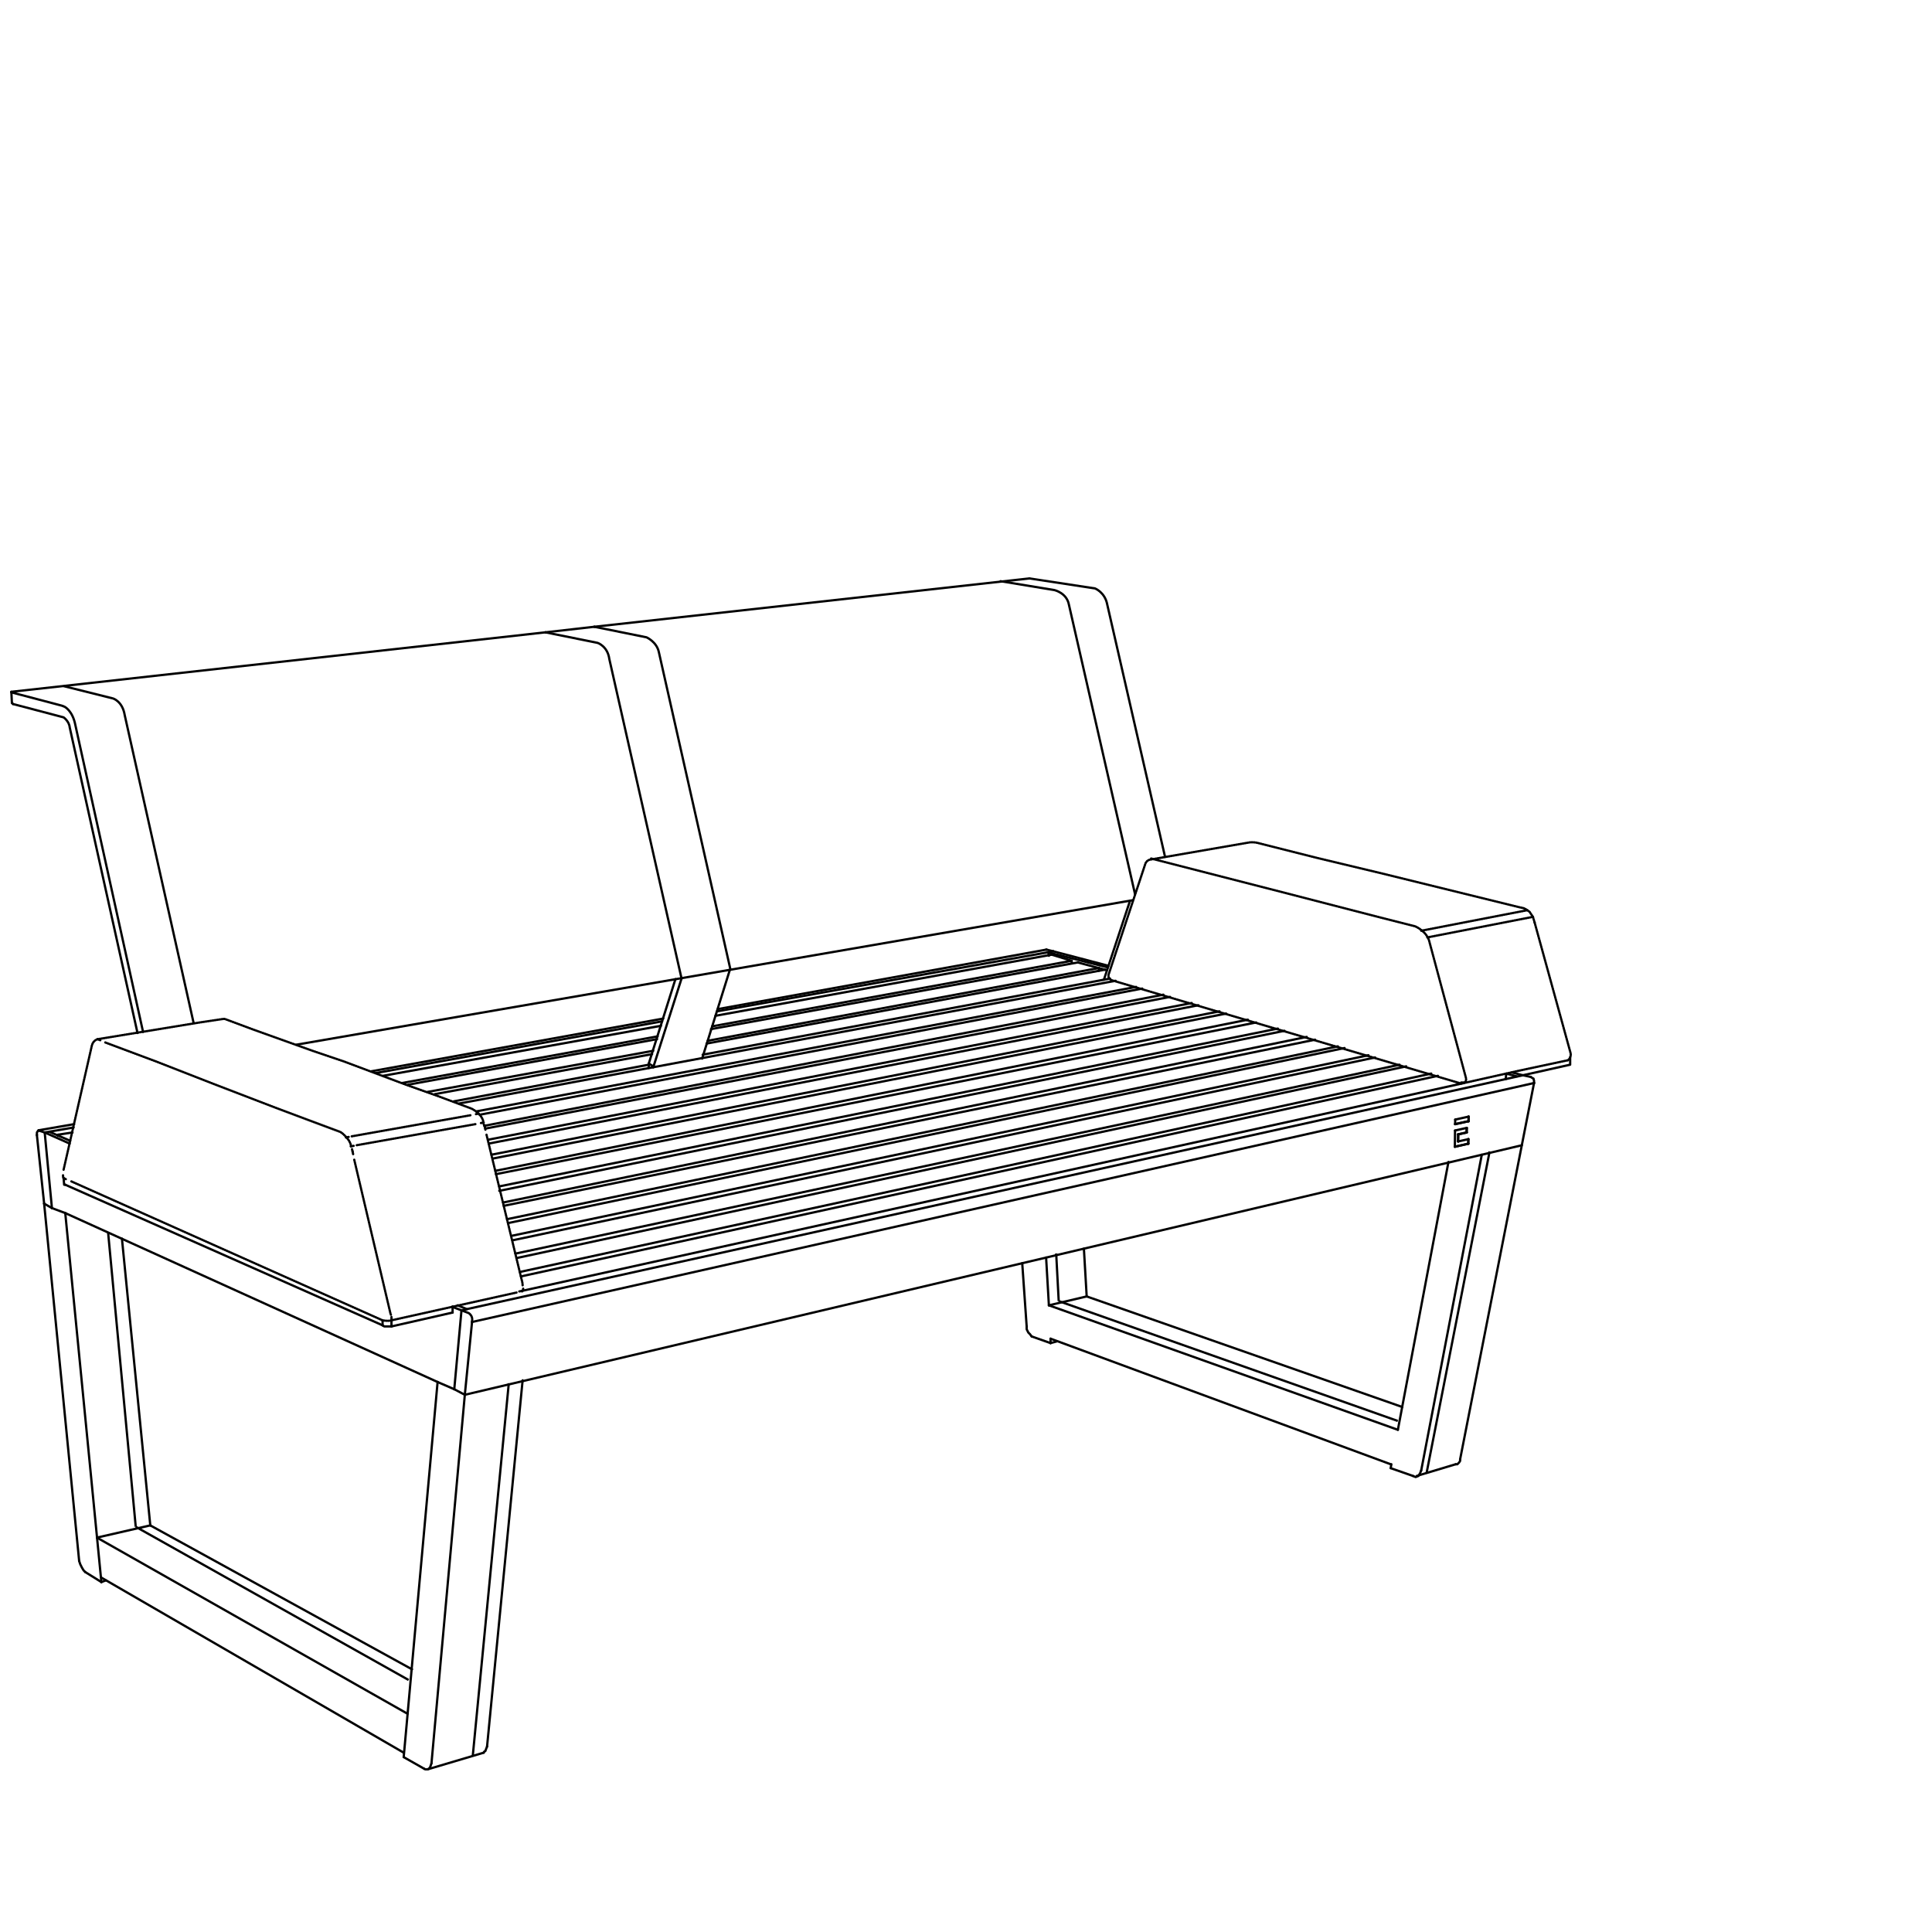 <?xml version="1.0" encoding="UTF-8"?>
<svg id="embed" xmlns="http://www.w3.org/2000/svg" viewBox="0 0 1700 1700">
  <defs>
    <style>
      .cls-1 {
        stroke-dasharray: 0 0 1.01 1.01;
      }

      .cls-1, .cls-2, .cls-3, .cls-4, .cls-5, .cls-6, .cls-7, .cls-8, .cls-9, .cls-10 {
        fill: none;
      }

      .cls-1, .cls-2, .cls-3, .cls-4, .cls-5, .cls-7, .cls-8, .cls-9, .cls-10 {
        stroke: #000;
        stroke-width: 2px;
      }

      .cls-1, .cls-2, .cls-4, .cls-5, .cls-7, .cls-8, .cls-9, .cls-10 {
        stroke-linecap: round;
        stroke-linejoin: round;
      }

      .cls-2 {
        stroke-dasharray: 0 0 1.01 1.01;
      }

      .cls-3 {
        stroke-miterlimit: 10;
      }

      .cls-4 {
        stroke-dasharray: 0 0 .97 .97;
      }

      .cls-5 {
        stroke-dasharray: 0 0 .98 .98;
      }

      .cls-7 {
        stroke-dasharray: 0 0 1.01 1.01;
      }

      .cls-8 {
        stroke-dasharray: 0 0 1.01 1.01;
      }

      .cls-10 {
        stroke-dasharray: 0 0 1 1;
      }
    </style>
  </defs>
  <rect class="cls-6" width="1700" height="1700"/>
  <g>
    <g>
      <line class="cls-9" x1="1280.38" y1="989.2" x2="1292.33" y2="986.57"/>
      <line class="cls-9" x1="1292.33" y1="986.57" x2="1292.33" y2="982.51"/>
      <line class="cls-9" x1="1280.16" y1="1009.04" x2="1292.03" y2="1006.34"/>
      <line class="cls-9" x1="1290.61" y1="996.49" x2="1290.68" y2="992.43"/>
      <line class="cls-9" x1="1283.24" y1="998.14" x2="1290.61" y2="996.49"/>
      <line class="cls-9" x1="1292.03" y1="1006.34" x2="1292.11" y2="1002.35"/>
      <line class="cls-9" x1="1290.61" y1="996.49" x2="1290.45" y2="996.49"/>
      <line class="cls-9" x1="1283.01" y1="998.14" x2="1290.45" y2="996.49"/>
      <line class="cls-9" x1="1283.09" y1="1004.38" x2="1282.94" y2="1004.31"/>
      <polyline class="cls-9" points="1292.03 1006.34 1291.88 1006.41 1291.96 1002.35"/>
      <line class="cls-9" x1="1282.94" y1="1004.31" x2="1283.01" y2="998.14"/>
      <line class="cls-9" x1="1290.45" y1="996.49" x2="1290.53" y2="992.51"/>
      <line class="cls-9" x1="1292.11" y1="986.57" x2="1292.18" y2="982.51"/>
      <line class="cls-3" x1="95.16" y1="1084.84" x2="119.44" y2="1343.45"/>
      <line class="cls-9" x1="1280.16" y1="1009.04" x2="1291.88" y2="1006.41"/>
      <line class="cls-9" x1="1280.38" y1="989.12" x2="1292.11" y2="986.57"/>
      <line class="cls-9" x1="1283.09" y1="1004.38" x2="1283.24" y2="998.14"/>
      <line class="cls-9" x1="1292.33" y1="986.57" x2="1292.11" y2="986.57"/>
      <line class="cls-9" x1="1283.24" y1="998.14" x2="1283.01" y2="998.14"/>
      <line class="cls-9" x1="1280.46" y1="985.14" x2="1280.38" y2="989.2"/>
      <line class="cls-9" x1="1292.33" y1="982.51" x2="1280.46" y2="985.14"/>
      <line class="cls-9" x1="1280.31" y1="994.76" x2="1280.16" y2="1009.04"/>
      <line class="cls-9" x1="1290.68" y1="992.43" x2="1280.31" y2="994.76"/>
      <line class="cls-9" x1="1292.11" y1="1002.35" x2="1283.09" y2="1004.38"/>
      <line class="cls-3" x1="416.04" y1="1544.62" x2="447.7" y2="1217.13"/>
      <line class="cls-3" x1="119.44" y1="1343.45" x2="359.55" y2="1478.25"/>
    </g>
    <line class="cls-3" x1="1310.76" y1="1013.16" x2="1255.33" y2="1295.82"/>
    <line class="cls-3" x1="931.58" y1="1144.87" x2="1229.93" y2="1250.33"/>
    <line class="cls-3" x1="929.35" y1="1102.94" x2="931.58" y2="1144.87"/>
  </g>
  <g id="BA125">
    <path class="cls-9" d="M880.39,511.41l47.43,7.82s10.76,2.44,12.71,12.71l58.19,254.76"/>
    <path class="cls-9" d="M56.44,603.83l43.03,10.76s8.31,2.44,10.27,14.67l60.63,270.9"/>
    <path class="cls-9" d="M522.94,551.51l45.97,9.29s8.8,3.91,10.76,12.71l63.08,279.7"/>
    <path class="cls-9" d="M479.91,556.4l45.97,9.29s8.8,2.93,10.27,14.18l63.57,281.17"/>
    <line class="cls-9" x1="336.64" y1="1161.77" x2="336.64" y2="1166.17"/>
    <line class="cls-9" x1="344.46" y1="1161.77" x2="344.46" y2="1167.15"/>
    <line class="cls-9" x1="415.36" y1="1163.24" x2="1349.83" y2="952.97"/>
    <path class="cls-9" d="M11.46,619.48l44.5,11.74s4.89,3.42,5.38,8.8l59.66,268.95"/>
    <polyline class="cls-9" points="336.64 1166.17 338.1 1167.15 340.55 1167.15 344.46 1167.15"/>
    <line class="cls-9" x1="11.46" y1="619.48" x2="10.48" y2="618.5"/>
    <line class="cls-9" x1="631.5" y1="887.94" x2="920.49" y2="835.62"/>
    <line class="cls-9" x1="599.71" y1="861.04" x2="574.77" y2="939.28"/>
    <line class="cls-9" x1="642.26" y1="853.22" x2="617.81" y2="931.46"/>
    <polyline class="cls-9" points="57.42 1042.46 56.44 1042.46 55.95 1036.59"/>
    <line class="cls-9" x1="570.86" y1="935.86" x2="594.33" y2="861.53"/>
    <line class="cls-9" x1="425.63" y1="1542.21" x2="376.24" y2="1556.88"/>
    <line class="cls-9" x1="971.35" y1="862.02" x2="994.33" y2="792.58"/>
    <line class="cls-9" x1="522.94" y1="551.51" x2="479.91" y2="556.4"/>
    <line class="cls-9" x1="1029.54" y1="877.18" x2="427.1" y2="993.07"/>
    <line class="cls-9" x1="442.75" y1="1058.11" x2="1149.83" y2="912.39"/>
    <line class="cls-9" x1="429.54" y1="1002.85" x2="1048.61" y2="882.56"/>
    <line class="cls-9" x1="1130.27" y1="907.01" x2="439.32" y2="1047.84"/>
    <line class="cls-9" x1="399.23" y1="969.11" x2="570.86" y2="936.84"/>
    <line class="cls-9" x1="618.3" y1="928.04" x2="976.73" y2="861.04"/>
    <line class="cls-9" x1="972.33" y1="853.22" x2="621.72" y2="918.26"/>
    <line class="cls-9" x1="10.48" y1="618.5" x2="9.99" y2="608.72"/>
    <line class="cls-9" x1="573.8" y1="927.55" x2="382.6" y2="962.75"/>
    <polyline class="cls-9" points="1340.05 946.13 1381.61 936.84 1381.61 930.48"/>
    <line class="cls-9" x1="457.42" y1="1119.23" x2="1259.36" y2="944.66"/>
    <line class="cls-9" x1="1237.36" y1="938.3" x2="454.48" y2="1107.01"/>
    <line class="cls-9" x1="479.91" y1="556.4" x2="9.99" y2="608.72"/>
    <polyline class="cls-9" points="1349.83 952.97 1349.83 951.02 1349.34 949.06 1348.36 948.57 1346.89 947.6"/>
    <line class="cls-9" x1="1054.48" y1="884.52" x2="430.03" y2="1006.27"/>
    <polyline class="cls-9" points="1340.05 946.13 406.07 1152.97 399.72 1222.41"/>
    <line class="cls-9" x1="446.17" y1="1072.78" x2="1177.21" y2="920.7"/>
    <line class="cls-9" x1="409.01" y1="1227.3" x2="415.36" y2="1163.24"/>
    <line class="cls-9" x1="1157.16" y1="914.83" x2="443.24" y2="1061.04"/>
    <polyline class="cls-9" points="1349.83 952.97 1339.07 1007.74 409.01 1227.3"/>
    <line class="cls-9" x1="419.28" y1="977.91" x2="999.71" y2="868.38"/>
    <path class="cls-9" d="M406.07,1152.97l6.36,2.44s3.91,2.44,2.93,6.85v.98"/>
    <line class="cls-9" x1="399.72" y1="1222.41" x2="409.01" y2="1227.3"/>
    <line class="cls-9" x1="981.62" y1="863" x2="403.63" y2="971.07"/>
    <polyline class="cls-9" points="1346.89 947.6 1340.05 946.13 1330.27 943.68"/>
    <line class="cls-9" x1="1349.83" y1="952.97" x2="1349.83" y2="952.97"/>
    <line class="cls-9" x1="1243.23" y1="1298.69" x2="1223.67" y2="1291.85"/>
    <line class="cls-9" x1="459.37" y1="1135.86" x2="1288.21" y2="952.97"/>
    <line class="cls-9" x1="1303.86" y1="1016.05" x2="1250.56" y2="1293.8"/>
    <line class="cls-9" x1="1284.79" y1="1284.02" x2="1339.07" y2="1007.74"/>
    <line class="cls-9" x1="1230.02" y1="1258.1" x2="1274.52" y2="1022.41"/>
    <line class="cls-9" x1="1223.67" y1="1291.85" x2="1224.31" y2="1288.42"/>
    <polyline class="cls-9" points="1250.56 1293.8 1249.58 1296.25 1248.12 1298.69 1245.67 1299.67 1243.23 1298.69"/>
    <line class="cls-9" x1="1265.23" y1="946.62" x2="458.39" y2="1123.14"/>
    <polyline class="cls-9" points="1280.88 1288.42 1282.35 1288.42 1283.81 1286.96 1284.79 1285.49 1284.79 1284.02"/>
    <line class="cls-9" x1="32.48" y1="998.94" x2="32.48" y2="998.45"/>
    <polyline class="cls-9" points="45.69 1063 39.33 996.49 64.76 992.09"/>
    <line class="cls-9" x1="330.77" y1="944.17" x2="582.6" y2="898.7"/>
    <line class="cls-9" x1="631.01" y1="889.89" x2="926.85" y2="837.08"/>
    <line class="cls-9" x1="435.9" y1="1030.23" x2="1098" y2="897.23"/>
    <line class="cls-9" x1="32.48" y1="998.94" x2="38.84" y2="1059.09"/>
    <line class="cls-9" x1="39.33" y1="996.49" x2="34.93" y2="995.03"/>
    <line class="cls-9" x1="1078.93" y1="891.85" x2="433.46" y2="1019.48"/>
    <line class="cls-9" x1="38.84" y1="1059.09" x2="45.69" y2="1063"/>
    <line class="cls-9" x1="926.85" y1="837.08" x2="920.98" y2="835.62"/>
    <line class="cls-9" x1="353.75" y1="952.97" x2="578.69" y2="911.9"/>
    <polyline class="cls-9" points="34.93 995.03 33.95 994.54 33.46 995.03 32.48 996.49 32.48 998.45"/>
    <line class="cls-9" x1="920.98" y1="835.62" x2="920.49" y2="835.62"/>
    <line class="cls-9" x1="385.05" y1="1216.05" x2="399.72" y2="1222.41"/>
    <line class="cls-9" x1="51.06" y1="998.45" x2="51.06" y2="999.43"/>
    <line class="cls-9" x1="373.31" y1="1556.39" x2="355.22" y2="1546.12"/>
    <line class="cls-9" x1="409.01" y1="1227.3" x2="379.67" y2="1551.5"/>
    <line class="cls-9" x1="925.38" y1="840.02" x2="629.54" y2="893.81"/>
    <line class="cls-9" x1="626.61" y1="903.1" x2="942.99" y2="845.4"/>
    <line class="cls-9" x1="432.48" y1="1016.05" x2="1073.06" y2="889.89"/>
    <line class="cls-9" x1="428.57" y1="1536.83" x2="459.86" y2="1214.58"/>
    <line class="cls-9" x1="355.22" y1="1546.12" x2="385.05" y2="1216.05"/>
    <line class="cls-9" x1="581.62" y1="902.61" x2="337.12" y2="946.62"/>
    <polyline class="cls-9" points="379.67 1551.5 378.69 1554.43 378.2 1555.41 377.22 1556.39 376.24 1556.88 375.76 1556.88 374.29 1556.88 373.31 1556.39"/>
    <polyline class="cls-9" points="425.63 1542.21 426.12 1541.23 427.1 1540.74 427.59 1539.28 428.57 1536.83"/>
    <line class="cls-9" x1="63.78" y1="996.49" x2="51.06" y2="998.45"/>
    <line class="cls-9" x1="38.84" y1="1059.09" x2="69.65" y2="1373.51"/>
    <line class="cls-9" x1="89.21" y1="1392.09" x2="75.03" y2="1383.29"/>
    <line class="cls-9" x1="45.69" y1="1063" x2="57.42" y2="1067.4"/>
    <line class="cls-9" x1="89.21" y1="1392.09" x2="93.12" y2="1390.62"/>
    <line class="cls-9" x1="925.38" y1="840.02" x2="942.99" y2="845.4"/>
    <line class="cls-9" x1="132.24" y1="1342.21" x2="107.3" y2="1089.89"/>
    <line class="cls-9" x1="57.42" y1="1067.4" x2="89.21" y2="1392.09"/>
    <line class="cls-9" x1="450.08" y1="1087.45" x2="1204.11" y2="928.52"/>
    <polyline class="cls-9" points="75.03 1383.29 73.56 1381.82 72.09 1379.37 70.62 1376.44 69.65 1373.51"/>
    <line class="cls-9" x1="1183.08" y1="922.17" x2="447.15" y2="1076.2"/>
    <line class="cls-9" x1="922.94" y1="1148.57" x2="956.19" y2="1140.75"/>
    <line class="cls-9" x1="1223.67" y1="1288.42" x2="924.4" y2="1177.91"/>
    <line class="cls-9" x1="426.12" y1="990.63" x2="1023.67" y2="875.22"/>
    <line class="cls-9" x1="922.94" y1="1148.57" x2="1230.02" y2="1258.1"/>
    <line class="cls-9" x1="1233.94" y1="1238.06" x2="956.19" y2="1140.75"/>
    <line class="cls-9" x1="1005.09" y1="869.85" x2="422.21" y2="980.85"/>
    <line class="cls-9" x1="85.29" y1="1352.97" x2="132.24" y2="1342.21"/>
    <line class="cls-9" x1="355.22" y1="1542.21" x2="89.21" y2="1388.18"/>
    <line class="cls-9" x1="439.32" y1="1043.93" x2="1124.4" y2="905.05"/>
    <line class="cls-9" x1="85.29" y1="1352.97" x2="358.64" y2="1507.98"/>
    <line class="cls-9" x1="362.55" y1="1468.86" x2="132.24" y2="1342.21"/>
    <line class="cls-9" x1="1105.33" y1="899.67" x2="436.39" y2="1033.17"/>
    <line class="cls-9" x1="899.47" y1="1111.41" x2="903.38" y2="1167.15"/>
    <line class="cls-9" x1="376.24" y1="960.8" x2="574.77" y2="924.61"/>
    <line class="cls-9" x1="622.7" y1="915.81" x2="966.95" y2="851.75"/>
    <line class="cls-9" x1="920.49" y1="1106.52" x2="922.94" y2="1148.57"/>
    <line class="cls-9" x1="924.4" y1="1177.91" x2="924.4" y2="1181.82"/>
    <line class="cls-9" x1="956.19" y1="1140.75" x2="953.74" y2="1098.69"/>
    <line class="cls-9" x1="948.36" y1="846.86" x2="625.63" y2="905.54"/>
    <line class="cls-9" x1="924.4" y1="1181.82" x2="929.78" y2="1180.36"/>
    <line class="cls-9" x1="924.4" y1="1181.82" x2="907.78" y2="1175.95"/>
    <polyline class="cls-9" points="907.78 1175.95 906.31 1174 904.84 1172.53 903.38 1169.6 903.38 1167.15"/>
    <path class="cls-9" d="M905.82,508.97l57.7,8.8s8.8,3.42,10.76,14.18l50.86,222"/>
    <line class="cls-9" x1="578.2" y1="914.34" x2="359.13" y2="954.44"/>
    <path class="cls-9" d="M9.99,609.21l44.5,11.74,2.44,.98s6.85,3.42,9.29,15.65l59.66,270.41"/>
    <line class="cls-9" x1="260.84" y1="919.23" x2="996.77" y2="792.1"/>
    <line class="cls-9" x1="948.36" y1="846.86" x2="973.79" y2="853.71"/>
    <line class="cls-9" x1="453.5" y1="1103.09" x2="1231.49" y2="936.84"/>
    <line class="cls-9" x1="1209.98" y1="930.48" x2="451.06" y2="1091.36"/>
    <line class="cls-9" x1="406.07" y1="1152.97" x2="398.25" y2="1150.04"/>
    <line class="cls-9" x1="61.33" y1="1006.27" x2="39.33" y2="996.49"/>
    <line class="cls-9" x1="57.42" y1="1067.4" x2="385.05" y2="1216.05"/>
    <line class="cls-9" x1="398.25" y1="1154.93" x2="398.25" y2="1149.55"/>
    <line class="cls-9" x1="410.96" y1="1151.99" x2="402.65" y2="1148.57"/>
    <line class="cls-9" x1="61.82" y1="1003.83" x2="43.73" y2="996.01"/>
    <line class="cls-9" x1="975.26" y1="849.8" x2="926.85" y2="837.08"/>
    <line class="cls-9" x1="344.46" y1="1167.15" x2="398.25" y2="1154.93"/>
    <line class="cls-9" x1="1280.88" y1="1288.42" x2="1246.65" y2="1298.69"/>
    <line class="cls-9" x1="942.99" y1="845.4" x2="942.99" y2="847.35"/>
    <line class="cls-9" x1="974.77" y1="851.26" x2="922.45" y2="838.06"/>
    <line class="cls-9" x1="922.45" y1="838.06" x2="922.94" y2="840.99"/>
    <line class="cls-9" x1="570.86" y1="939.77" x2="570.86" y2="935.86"/>
    <line class="cls-9" x1="57.42" y1="1042.46" x2="336.64" y2="1166.17"/>
    <line class="cls-9" x1="33.95" y1="994.54" x2="65.25" y2="989.16"/>
    <line class="cls-9" x1="905.82" y1="508.97" x2="522.94" y2="551.51"/>
    <line class="cls-9" x1="570.86" y1="935.86" x2="575.75" y2="938.79"/>
    <line class="cls-9" x1="326.37" y1="942.71" x2="583.58" y2="896.25"/>
    <line class="cls-9" x1="310.23" y1="1013.12" x2="310.72" y2="1015.56"/>
    <path class="cls-4" d="M311.7,1020.45l31.78,134.96s0,.49,.49,1.47"/>
    <path class="cls-9" d="M344.46,1158.84v2.44"/>
    <line class="cls-9" x1="85.78" y1="914.34" x2="88.23" y2="915.32"/>
    <path class="cls-5" d="M92.63,917.28l44.5,16.63,51.34,20.05,54.77,21.03,27.38,10.27,28.85,10.76,1.47,.98s6.85,5.38,7.82,10.76v.98"/>
    <line class="cls-9" x1="309.74" y1="1011.16" x2="310.23" y2="1013.12"/>
    <line class="cls-9" x1="425.63" y1="987.69" x2="423.19" y2="988.18"/>
    <line class="cls-8" x1="418.3" y1="989.16" x2="313.65" y2="1007.74"/>
    <line class="cls-9" x1="311.21" y1="1008.23" x2="308.76" y2="1008.72"/>
    <line class="cls-9" x1="55.95" y1="1036.59" x2="57.91" y2="1037.57"/>
    <path class="cls-2" d="M62.8,1039.53l273.84,122.25s4.89,.98,7.82,0l110.02-24.45"/>
    <line class="cls-9" x1="456.93" y1="1136.35" x2="459.37" y2="1135.86"/>
    <line class="cls-9" x1="426.61" y1="991.6" x2="427.1" y2="994.05"/>
    <path class="cls-7" d="M428.08,998.45l30.81,127.14s.98,2.93,.98,5.38"/>
    <path class="cls-9" d="M460.35,1133.9c0,.98-.49,1.96-.98,2.44"/>
    <path class="cls-9" d="M55.95,1036.59c-.49-.49-.49-1.47-.49-2.44"/>
    <path class="cls-1" d="M55.95,1029.26l24.94-109.53c1.47-4.89,5.38-5.38,5.38-5.38l89.49-14.67,19.56-2.93s1.96-.49,2.93,0l24.94,9.29,25.92,9.29,25.92,9.29,27.38,9.29,27.38,10.27,27.38,10.27,28.85,10.27,28.85,10.76s8.31,3.91,10.27,10.76v.49"/>
    <line class="cls-9" x1="425.63" y1="989.16" x2="426.61" y2="991.6"/>
    <line class="cls-9" x1="421.23" y1="979.87" x2="418.79" y2="980.36"/>
    <line class="cls-8" x1="413.9" y1="981.34" x2="309.25" y2="999.92"/>
    <line class="cls-9" x1="306.81" y1="1000.41" x2="304.36" y2="1000.9"/>
    <line class="cls-10" x1="1255.94" y1="824.86" x2="1348.85" y2="806.77"/>
    <path class="cls-10" d="M1012.91,755.42l55.26,14.18,57.21,14.67,58.68,15.16,30.32,7.82,30.81,7.82s10.76,4.4,12.71,14.18l31.78,118.34s1.47,4.4-1.47,4.89h-2.44"/>
    <polyline class="cls-10" points="1350.32 811.66 1382.1 927.06 1382.1 929.01 1381.12 931.46 1380.63 931.95 1379.66 932.93"/>
    <polyline class="cls-10" points="1288.21 952.97 1336.14 942.22 1379.66 932.93"/>
    <path class="cls-10" d="M1350.32,811.66l-1.47-4.89-2.93-4.4-1.96-1.47-2.44-1.47-1.47-.49-2.44-.49-61.61-15.16-59.66-14.67-57.21-13.69-52.32-13.2c-3.91-.98-7.33-.49-7.33-.49l-87.53,15.16s-3.42,.49-4.4,4.4l-31.78,95.84s-1.96,3.91,2.44,5.87l307.58,90.95"/>
    <line class="cls-10" x1="1250.56" y1="818.99" x2="1343.96" y2="800.9"/>
    <line class="cls-9" x1="966.95" y1="851.75" x2="966.95" y2="854.2"/>
    <polyline class="cls-9" points="1334.67 947.11 1325.38 944.66 1324.89 949.55"/>
  </g>
</svg>